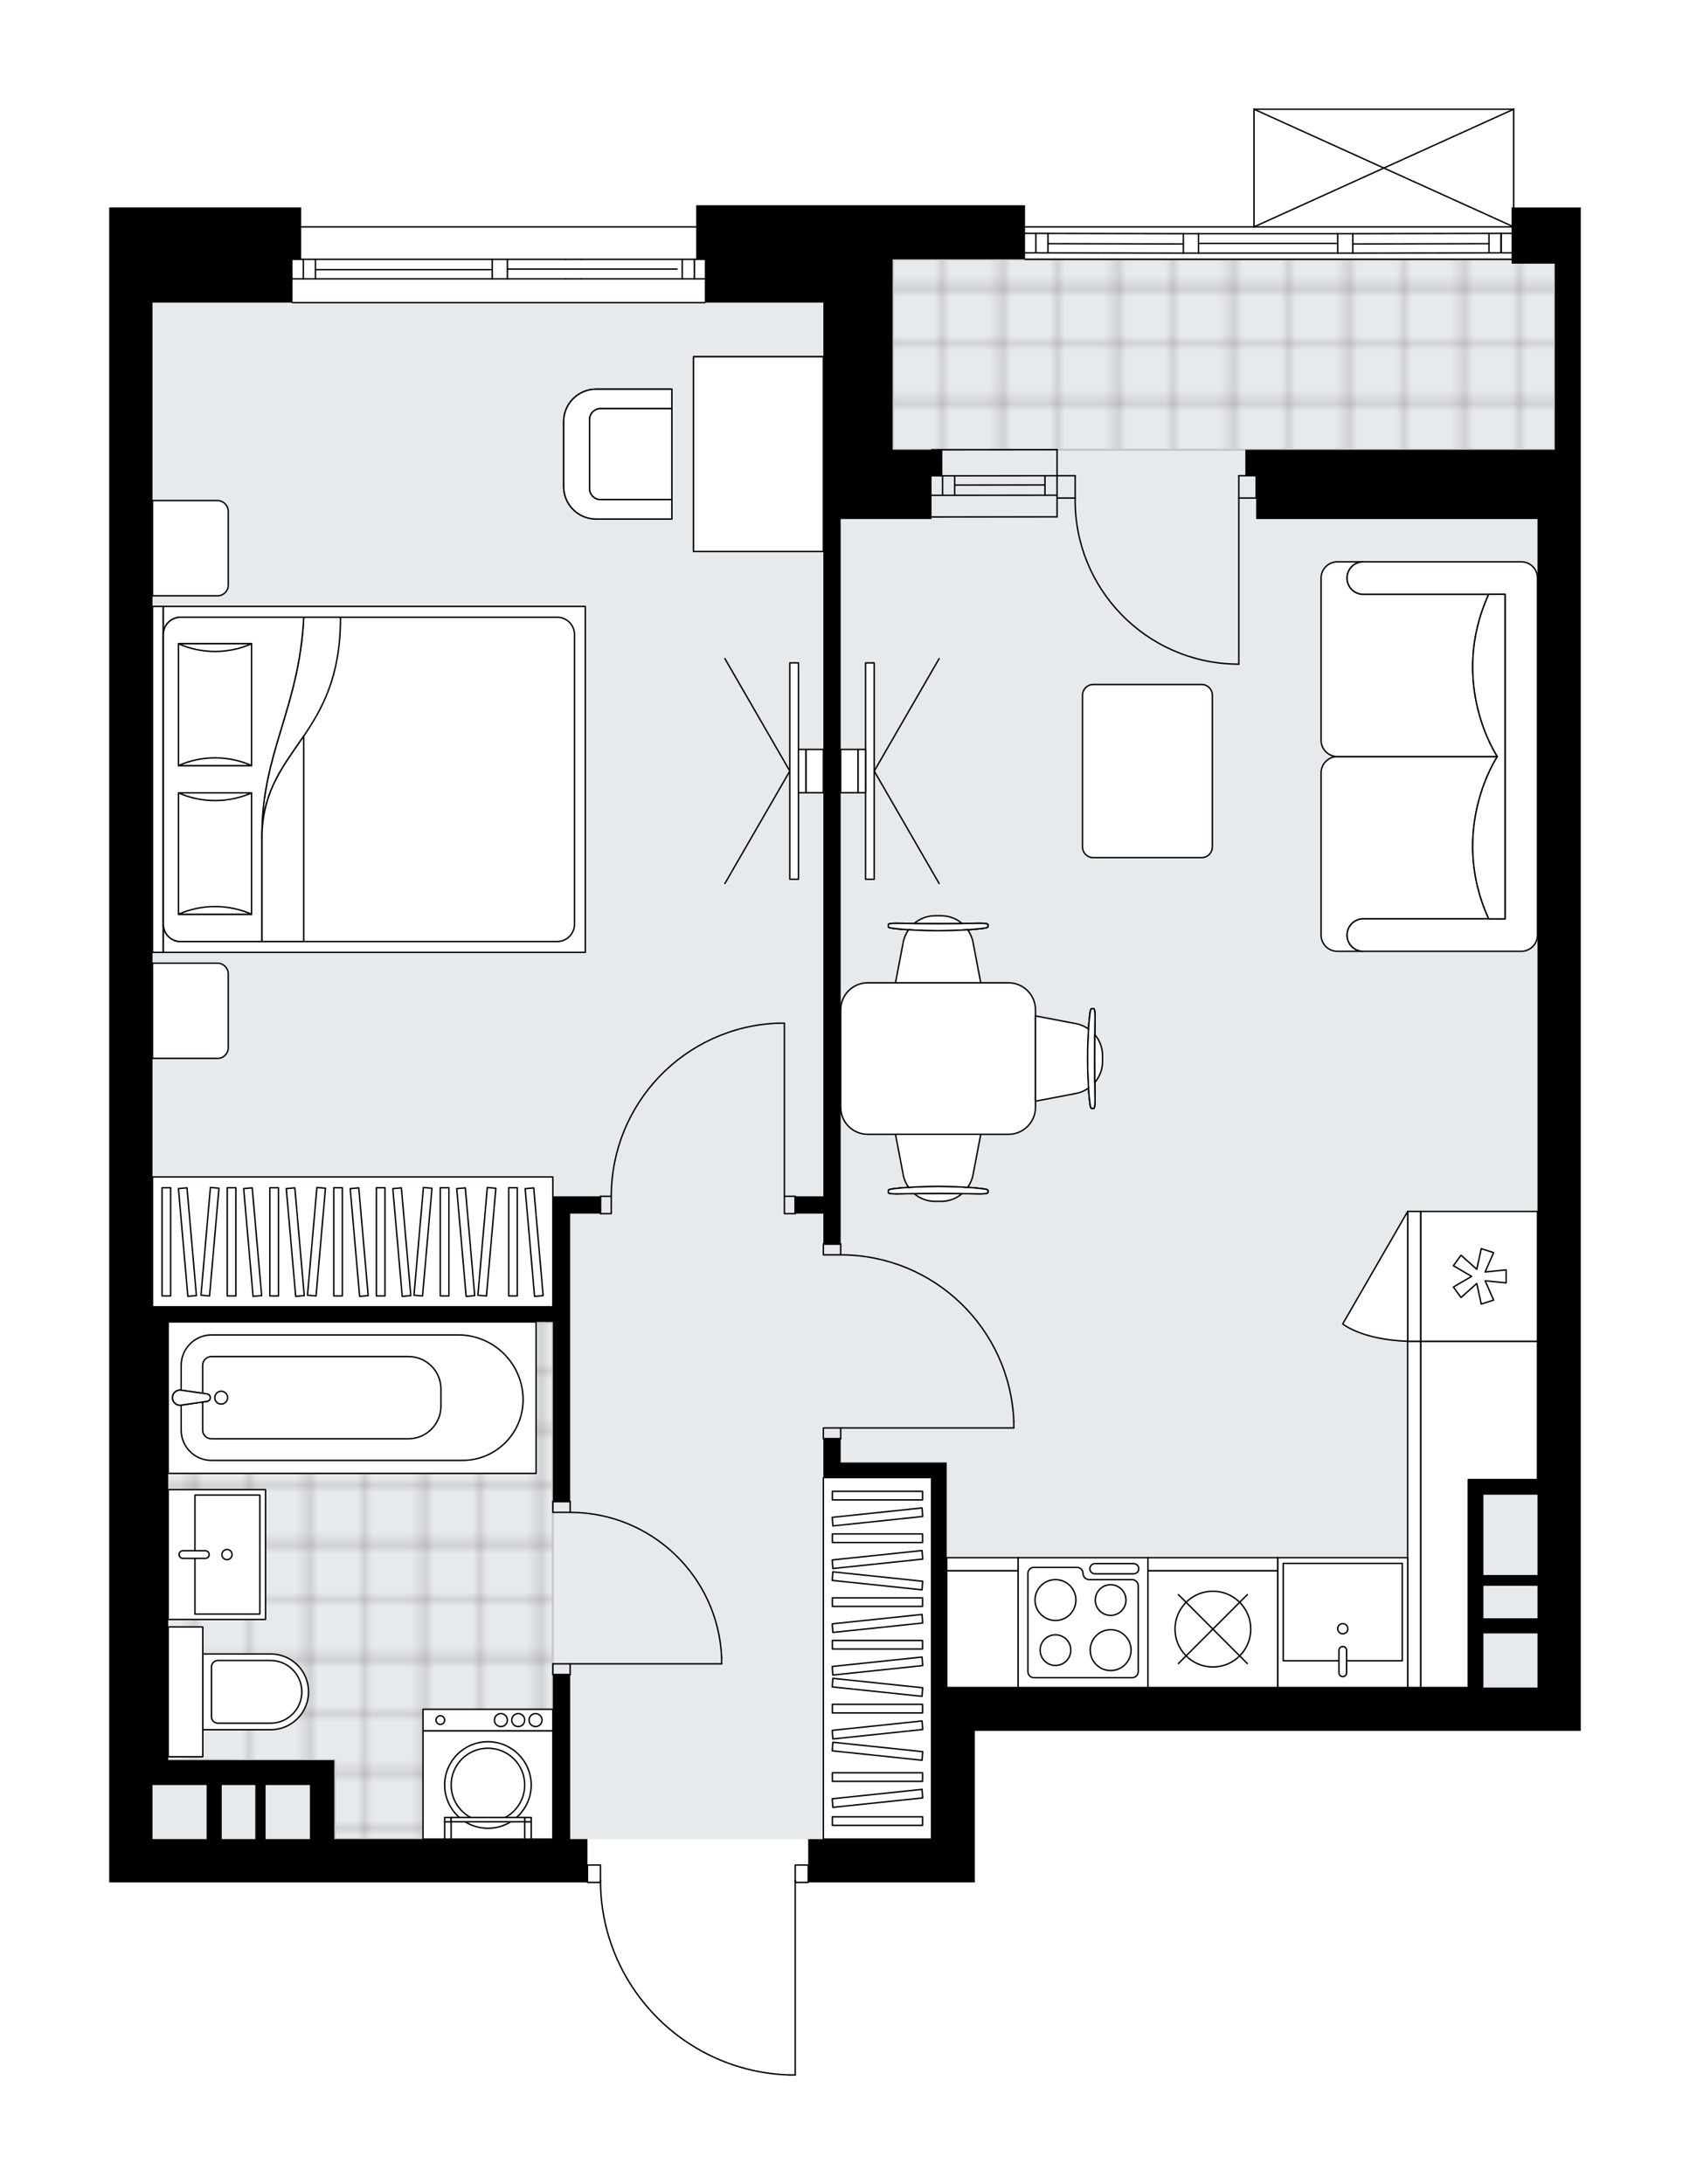 <svg xmlns="http://www.w3.org/2000/svg" xmlns:xlink="http://www.w3.org/1999/xlink" height="2000px" id="Layer_1" style="enable-background:new 0 0 1547.4 2000;" version="1.1" viewBox="0 0 1547.4 2000" width="1547.4px" x="0px" y="0px" xml:space="preserve">
<style type="text/css">
	.st0{fill:none;}
	.st1{opacity:0.25;fill:none;stroke:#010101;stroke-width:0.4;stroke-miterlimit:10;}
	.st2{fill:#FFFFFF;}
	.st3{fill:#E7EAEC;}
	.st4{fill:url(#SVGID_1_);stroke:#C8C8C8;stroke-width:2;stroke-linecap:round;stroke-linejoin:round;stroke-miterlimit:10;}
	
		.st5{fill:url(#SVGID_00000021110955329456424890000000144484255415717514_);stroke:#C8C8C8;stroke-width:2;stroke-linecap:round;stroke-linejoin:round;stroke-miterlimit:10;}
	.st6{fill:none;stroke:#000000;stroke-width:1.3;stroke-linecap:round;stroke-linejoin:round;stroke-miterlimit:10;}
	.st7{fill:#FFFFFF;stroke:#000000;stroke-width:1.3;stroke-linecap:round;stroke-linejoin:round;stroke-miterlimit:10;}
	.st8{fill:none;stroke:#000000;stroke-width:1.3;stroke-linecap:round;stroke-linejoin:round;}
	.st9{fill:none;stroke:#000000;stroke-width:1.3;stroke-linecap:round;stroke-linejoin:round;stroke-dasharray:8.554,8.554;}
	.st10{font-family: 'Arial-BoldMT','Arial'; font-weight:bold;}
	.st11{font-size:103.854px;}
	.st12{font-size:87.877px;}
	.st13{font-family: 'ArialMT','Arial';}
	.st14{font-size:40px;}
</style>
<pattern height="14.57" id="New_Pattern_Swatch_2" patternUnits="userSpaceOnUse" style="overflow:visible;" viewBox="7.49 -22.06 14.57 14.57" width="14.57" x="-2234.92" y="-1879.54">
	<g>
		<rect class="st0" height="14.57" width="14.57" x="7.49" y="-22.06" />
		<g>
			<rect class="st1" height="7.29" width="7.29" x="14.77" y="-7.49" />
		</g>
		<g>
			<rect class="st1" height="7.29" width="7.29" x="0.2" y="-7.49" />
		</g>
		<g>
			<rect class="st1" height="7.29" width="7.29" x="22.06" y="-14.77" />
		</g>
		<g>
			<rect class="st1" height="7.29" width="7.29" x="7.49" y="-14.77" />
			<rect class="st1" height="7.29" width="7.29" x="14.77" y="-22.06" />
		</g>
		<g>
			<rect class="st1" height="7.29" width="7.29" x="0.2" y="-22.06" />
		</g>
		<g>
			<rect class="st1" height="7.29" width="7.29" x="22.06" y="-29.35" />
		</g>
		<g>
			<rect class="st1" height="7.29" width="7.29" x="7.49" y="-29.35" />
		</g>
	</g>
</pattern>
<path class="st2" d="M1447.4,189.92v47.55v3.97v170.41v23.78  v39.62v1109.62h-39.63H892.59v99.16v39.63H740.67c0,0.36-0.29,0.65-0.65,0.65h-11.24V1900c0,0.36-0.29,0.65-0.65,0.65h-5.19  c-0.01,0-0.01,0-0.02,0c-46.81-1.39-90.56-20.65-123.18-54.25c-32.01-32.97-49.89-76.23-50.56-122.08H537.9  c-0.36,0-0.65-0.29-0.65-0.65H100v-39.63V277.1v0v-39.63v-47.56h175.75v17.18H637.4v-19.16h301.16v19.16h208.99V100  c0,0,0-0.01,0-0.01c0-0.04,0.01-0.07,0.02-0.11c0.01-0.05,0.01-0.1,0.03-0.15c0,0,0,0,0-0.01c0.01-0.02,0.03-0.04,0.04-0.06  c0.03-0.05,0.06-0.1,0.1-0.14c0.03-0.03,0.06-0.04,0.09-0.06c0.04-0.03,0.07-0.05,0.11-0.07c0.05-0.02,0.1-0.02,0.15-0.03  c0.03,0,0.06-0.02,0.09-0.02h0.02c0,0,0,0,0,0h237.74c0,0,0,0,0.01,0h0.01c0.03,0,0.05,0.01,0.08,0.02  c0.06,0.01,0.11,0.01,0.16,0.03c0.04,0.02,0.08,0.04,0.11,0.07c0.03,0.02,0.07,0.04,0.1,0.06c0.04,0.04,0.07,0.09,0.1,0.14  c0.01,0.02,0.03,0.04,0.04,0.06c0,0,0,0,0,0.01c0.02,0.04,0.02,0.1,0.03,0.15c0.01,0.04,0.02,0.07,0.02,0.11c0,0,0,0.01,0,0.01  v89.92H1447.4z" id="background" />
<g id="floor">
	<polygon class="st3" points="1423.62,411.85 1423.62,237.47 817.29,237.47 817.29,241.46 817.29,277.12 139.63,277.12    139.63,1684.06 852.96,1684.06 852.96,1545.25 1407.77,1545.25 1407.77,475.27 1407.77,475.27 1407.77,411.85  " />
	
		<pattern id="SVGID_1_" patternTransform="matrix(-7.05 0 0 -6.972 -44662.137 -31980.205)" xlink:href="#New_Pattern_Swatch_2">
	</pattern>
	<polygon class="st4" points="306.57,1611.72 306.57,1684.06 506.2,1684.06 506.2,1210.49 313.01,1210.49 207.99,1210.49    139.63,1210.49 139.63,1611.72  " />
	
		<pattern id="SVGID_00000090261537205447240710000014409214457352109226_" patternTransform="matrix(-7.05 0 0 -6.972 -44662.137 -31980.205)" xlink:href="#New_Pattern_Swatch_2">
	</pattern>
	
		<polygon points="   1423.62,237.47 817.3,237.47 817.3,411.85 1423.62,411.85  " style="fill:url(#SVGID_00000090261537205447240710000014409214457352109226_);stroke:#C8C8C8;stroke-width:2;stroke-linecap:round;stroke-linejoin:round;stroke-miterlimit:10;" />
	<g id="LINE_00000016055603466066543700000010851280674019649458_">
		<line class="st6" x1="967.88" x2="852.98" y1="453.46" y2="453.56" />
	</g>
	<g id="LINE_00000096060642441297526550000000824595527871512502_">
		<line class="st6" x1="967.88" x2="852.98" y1="435.63" y2="435.73" />
	</g>
	<g id="LINE_00000143593338372339340670000016978745467575056278_">
		<line class="st6" x1="956.79" x2="874.13" y1="444.05" y2="444.16" />
	</g>
	<g id="LINE_00000044141659006456172490000006569025722740905115_">
		<line class="st6" x1="863.03" x2="863.03" y1="453.56" y2="435.73" />
	</g>
	<g id="LINE_00000115494384959093290650000015512745162380768409_">
		<line class="st6" x1="956.79" x2="956.79" y1="453.46" y2="435.63" />
	</g>
	<g id="LINE_00000138562396260830081130000001678074186772041366_">
		<line class="st6" x1="967.88" x2="852.98" y1="473.27" y2="473.38" />
	</g>
	<g id="LINE_00000087394063289306895060000010285401767536037542_">
		<line class="st6" x1="852.96" x2="967.86" y1="411.83" y2="411.73" />
	</g>
	<g id="LINE_00000004518652851756971110000001363081315308640936_">
		<line class="st6" x1="874.13" x2="874.13" y1="453.58" y2="435.75" />
	</g>
	<g id="LINE_00000036247847256786768880000009044199392054382778_">
		<line class="st6" x1="967.88" x2="967.86" y1="473.27" y2="411.73" />
	</g>
	<g id="LINE_00000017498259444582530220000016526269670688661933_">
		<line class="st6" x1="645.32" x2="267.83" y1="277.11" y2="277.11" />
	</g>
	<g id="LINE_00000134216174374870057060000002006389122394595756_">
		<line class="st6" x1="635.77" x2="635.77" y1="255.32" y2="237.48" />
	</g>
	<g id="LINE_00000108996397752565468610000007619842558022446769_">
		<line class="st6" x1="277.74" x2="277.74" y1="255.32" y2="237.48" />
	</g>
	<g id="LINE_00000114792172747526769970000015746472755823826361_">
		<line class="st6" x1="288.83" x2="450.72" y1="246.9" y2="246.9" />
	</g>
	<g id="LINE_00000126286015712403288430000010434173869034863240_">
		<line class="st6" x1="288.83" x2="288.83" y1="237.48" y2="255.32" />
	</g>
	<g id="LINE_00000088842600463298335540000016119989944877875855_">
		<line class="st6" x1="635.77" x2="635.77" y1="255.32" y2="237.48" />
	</g>
	<g id="LINE_00000113347165950217726360000017237249141879319720_">
		<line class="st6" x1="624.67" x2="624.67" y1="237.48" y2="255.32" />
	</g>
	<g id="LINE_00000181797713039200867010000001018222954364767638_">
		<line class="st6" x1="518.09" x2="531.96" y1="237.48" y2="237.48" />
	</g>
	<g id="LINE_00000130632531566941377240000013904570532034320558_">
		<line class="st6" x1="531.96" x2="518.09" y1="255.32" y2="255.32" />
	</g>
	<g id="LINE_00000125596367150975891190000003554185504132078249_">
		<line class="st6" x1="267.83" x2="645.32" y1="207.75" y2="207.75" />
	</g>
	<g id="LINE_00000031208776553534747840000006447910029500907163_">
		<line class="st6" x1="450.72" x2="450.72" y1="255.32" y2="237.48" />
	</g>
	<g id="LINE_00000008864728951777864030000015858076142597992610_">
		<line class="st6" x1="450.72" x2="464.59" y1="237.48" y2="237.48" />
	</g>
	<g id="LINE_00000168089769265848741410000016606936438745721774_">
		<line class="st6" x1="464.59" x2="464.59" y1="237.48" y2="255.32" />
	</g>
	<g id="LINE_00000181777504554234217360000001176340274803589289_">
		<line class="st6" x1="464.59" x2="450.72" y1="255.32" y2="255.32" />
	</g>
	<g id="LINE_00000106149553697160009590000016272738105446005949_">
		<line class="st6" x1="464.59" x2="619.94" y1="246.4" y2="246.4" />
	</g>
	<g id="LWPOLYLINE_00000161604356482485796870000007763744231726996916_">
		<line class="st6" x1="450.72" x2="267.83" y1="255.32" y2="255.32" />
	</g>
	<g id="LWPOLYLINE_00000042732488542185785190000007138562136254081200_">
		<line class="st6" x1="464.59" x2="518.09" y1="255.32" y2="255.32" />
	</g>
	<g id="LWPOLYLINE_00000079470198253647292000000005301741350700090014_">
		<line class="st6" x1="531.96" x2="645.32" y1="255.32" y2="255.32" />
	</g>
	<g id="LWPOLYLINE_00000014626880359226193580000008382376638714169485_">
		<line class="st6" x1="450.72" x2="267.83" y1="237.48" y2="237.48" />
	</g>
	<g id="LWPOLYLINE_00000173134167517655835340000011884109072647575686_">
		<line class="st6" x1="464.59" x2="518.09" y1="237.48" y2="237.48" />
	</g>
	<g id="LWPOLYLINE_00000099643286800184479820000008685580334647740039_">
		<line class="st6" x1="531.96" x2="645.32" y1="237.48" y2="237.48" />
	</g>
	<g id="LINE_00000028312918775618706770000009040933522963936138_">
		<line class="st6" x1="1384" x2="938.56" y1="237.47" y2="237.47" />
	</g>
	<g id="LINE_00000176043245632879574970000004764085083667277958_">
		<line class="st6" x1="1374.45" x2="1374.45" y1="231.54" y2="213.71" />
	</g>
	<g id="LINE_00000044136006647782792270000015703514432334536621_">
		<line class="st6" x1="948.47" x2="948.47" y1="231.54" y2="213.71" />
	</g>
	<g id="LINE_00000121974222049549720640000006923763819240229526_">
		<line class="st6" x1="1238.68" x2="1363.35" y1="223.39" y2="223.12" />
	</g>
	<g id="LINE_00000098900256883387383210000002590641261171543950_">
		<line class="st6" x1="959.56" x2="1083.5" y1="223.12" y2="223.39" />
	</g>
	<g id="LINE_00000086678648795196117540000003839330527081708209_">
		<line class="st6" x1="959.56" x2="959.56" y1="213.71" y2="231.54" />
	</g>
	<g id="LINE_00000129188875859844166540000006207644275992686501_">
		<line class="st6" x1="1374.45" x2="1374.45" y1="231.54" y2="213.71" />
	</g>
	<g id="LINE_00000175294350587829482320000006877337159776855183_">
		<line class="st6" x1="1363.35" x2="1363.35" y1="213.71" y2="231.54" />
	</g>
	<g id="LINE_00000140710520921016951630000000184811451083516558_">
		<line class="st6" x1="1224.81" x2="1224.81" y1="231.81" y2="213.97" />
	</g>
	<g id="LINE_00000008150118713969547250000015116352379829694639_">
		<line class="st6" x1="1224.81" x2="1238.68" y1="213.97" y2="213.97" />
	</g>
	<g id="LINE_00000126292427432312895920000007036377604201291415_">
		<line class="st6" x1="1238.68" x2="1238.68" y1="213.97" y2="231.81" />
	</g>
	<g id="LINE_00000107588564926502426280000004912200720094385036_">
		<line class="st6" x1="1238.68" x2="1224.81" y1="231.81" y2="231.81" />
	</g>
	<g id="LINE_00000044147128947379080180000013845461701974390439_">
		<line class="st6" x1="938.56" x2="1384" y1="207.75" y2="207.75" />
	</g>
	<g id="LINE_00000147942435855035846420000010541172706674166415_">
		<line class="st6" x1="1083.5" x2="1083.5" y1="231.81" y2="213.97" />
	</g>
	<g id="LINE_00000090289457955212642060000004930399686865983641_">
		<line class="st6" x1="1083.5" x2="1097.37" y1="213.97" y2="213.97" />
	</g>
	<g id="LINE_00000124866928193860928940000002598778365478868383_">
		<line class="st6" x1="1097.37" x2="1097.37" y1="213.97" y2="231.81" />
	</g>
	<g id="LINE_00000137817487699311734860000004723344220273147044_">
		<line class="st6" x1="1097.37" x2="1083.5" y1="231.81" y2="231.81" />
	</g>
	<g id="LINE_00000037670630278014354420000007130598436868545953_">
		<line class="st6" x1="1097.37" x2="1224.81" y1="222.89" y2="222.89" />
	</g>
	<g id="LWPOLYLINE_00000098905823752842456840000016250264985936693137_">
		<line class="st6" x1="1083.5" x2="938.56" y1="231.81" y2="231.54" />
	</g>
	<g id="LWPOLYLINE_00000086653895189268317910000015814494879206392747_">
		<line class="st6" x1="1097.37" x2="1224.81" y1="231.81" y2="231.81" />
	</g>
	<g id="LWPOLYLINE_00000156558882526824466760000015747997260257606834_">
		<line class="st6" x1="1238.68" x2="1384" y1="231.81" y2="231.54" />
	</g>
	<g id="LWPOLYLINE_00000000194453683647681710000012257028217035195061_">
		<line class="st6" x1="1083.5" x2="938.56" y1="213.97" y2="213.71" />
	</g>
	<g id="LWPOLYLINE_00000036944134991191782660000003902396001421467813_">
		<line class="st6" x1="1097.37" x2="1224.81" y1="213.97" y2="213.97" />
	</g>
	<g id="LWPOLYLINE_00000180324700674384825620000002291870966209847430_">
		<line class="st6" x1="1238.68" x2="1384" y1="213.97" y2="213.71" />
	</g>
	<g id="LWPOLYLINE_00000116924565842765251710000015813740250102253959_">
		<rect class="st6" height="15.85" width="11.89" x="537.9" y="1707.82" />
	</g>
	<g id="LWPOLYLINE_00000100344642651082208620000013853996599293343418_">
		<rect class="st6" height="15.85" width="11.89" x="728.13" y="1707.82" />
	</g>
	<g id="LWPOLYLINE_00000014631785186504704030000013078481721020894125_">
		<path class="st6" d="M722.93,1900c-96.44-2.86-173.13-81.85-173.14-178.33" />
	</g>
	<g id="LINE_00000142155385012412637100000005593881521822957710_">
		<line class="st6" x1="728.13" x2="728.13" y1="1721.67" y2="1900" />
	</g>
	<g id="LINE_00000182495031787928513830000011142195657282889625_">
		<line class="st6" x1="728.13" x2="722.93" y1="1900" y2="1900" />
	</g>
	<g id="LWPOLYLINE_00000152954807140173059360000005560753185492048543_">
		<rect class="st6" height="9.91" width="15.85" x="506.2" y="1523.54" />
	</g>
	<g id="LWPOLYLINE_00000163066449176425856180000001554313559969499807_">
		<rect class="st6" height="9.91" width="15.85" x="506.2" y="1374.93" />
	</g>
	<g id="LINE_00000127738587327049428580000014419355271328101812_">
		<line class="st6" x1="522.05" x2="506.2" y1="1533.45" y2="1533.45" />
	</g>
	<g id="LINE_00000076587300651070520620000006418677934675530145_">
		<line class="st6" x1="522.05" x2="506.2" y1="1374.93" y2="1374.93" />
	</g>
	<g id="LINE_00000134931838189680075390000014240076780006889913_">
		<line class="st6" x1="522.05" x2="660.75" y1="1523.54" y2="1523.54" />
	</g>
	<g id="ARC_00000087383060637938464760000011080677017653125779_">
		<path class="st6" d="M522.05,1384.84c74.29,0.05,135.4,58.54,138.7,132.76" />
	</g>
	<g id="LINE_00000158739600802313624550000015626297167957716131_">
		<line class="st6" x1="660.75" x2="660.75" y1="1523.54" y2="1517.6" />
	</g>
	<g id="LWPOLYLINE_00000096056751556216356540000009847855680259555208_">
		<rect class="st6" height="9.91" width="15.85" x="753.89" y="1307.56" />
	</g>
	<g id="LWPOLYLINE_00000077302032206768862220000006946354343223511466_">
		<rect class="st6" height="9.91" width="15.85" x="753.89" y="1139.13" />
	</g>
	<g id="LINE_00000178905626489441298900000008044424204411303838_">
		<line class="st6" x1="769.74" x2="753.89" y1="1317.47" y2="1317.47" />
	</g>
	<g id="LINE_00000010274623914405198930000003487344957384176782_">
		<line class="st6" x1="769.74" x2="753.89" y1="1139.13" y2="1139.13" />
	</g>
	<g id="LINE_00000047777535149882341570000003898099281006406316_">
		<line class="st6" x1="769.74" x2="928.25" y1="1307.56" y2="1307.56" />
	</g>
	<g id="LINE_00000180345038219896644960000015715689479165350817_">
		<line class="st6" x1="928.25" x2="928.25" y1="1301.62" y2="1307.56" />
	</g>
	<g id="ARC_00000054964946759750765510000007460150937895687076_">
		<path class="st6" d="M769.74,1149.04c85.24,0.04,155.22,67.4,158.52,152.57" />
	</g>
	<g id="LWPOLYLINE_00000170970454301256192240000003722732449698966192_">
		<rect class="st6" height="15.85" width="9.91" x="718.22" y="1095.44" />
	</g>
	<g id="LWPOLYLINE_00000124121935790612481640000013599018162060063903_">
		<rect class="st6" height="15.85" width="9.91" x="549.79" y="1095.44" />
	</g>
	<g id="LINE_00000049905516991816464760000010674885181881860263_">
		<line class="st6" x1="728.13" x2="728.13" y1="1095.44" y2="1111.29" />
	</g>
	<g id="LINE_00000134218066821757519670000004586791691445803966_">
		<line class="st6" x1="549.79" x2="549.79" y1="1095.44" y2="1111.29" />
	</g>
	<g id="LINE_00000031898217649019329070000017858331303940419738_">
		<line class="st6" x1="718.22" x2="718.22" y1="1095.44" y2="936.93" />
	</g>
	<g id="LINE_00000018215546208310998690000001178596821613592448_">
		<line class="st6" x1="712.27" x2="718.22" y1="936.93" y2="936.93" />
	</g>
	<g id="ARC_00000043441286857388767700000011984691726807218620_">
		<path class="st6" d="M559.7,1095.44c0.04-85.24,67.4-155.22,152.57-158.52" />
	</g>
	<g id="ARC_00000023995943558375326310000016004621031858119321_">
		<path class="st6" d="M984.45,456.06c-1.24,82.76,64.85,150.85,147.61,152.09c0.74,0.01,1.49,0.02,2.23,0.02" />
	</g>
	<g id="LINE_00000145747354030563963360000017641742088613930168_">
		<line class="st6" x1="1134.29" x2="1134.29" y1="456.06" y2="608.17" />
	</g>
	<g id="LINE_00000017517478239293938710000017310809994439568517_">
		<line class="st6" x1="968.56" x2="984.45" y1="456.06" y2="456.06" />
	</g>
	<g id="LINE_00000066516680938221032460000011081368850569344129_">
		<line class="st6" x1="984.45" x2="984.45" y1="456.06" y2="435.63" />
	</g>
	<g id="LINE_00000064334692105861479010000009697494939134148497_">
		<line class="st6" x1="984.45" x2="968.56" y1="435.63" y2="435.63" />
	</g>
	<g id="LINE_00000139285854334095619530000013115006946077633944_">
		<line class="st6" x1="1150.18" x2="1134.29" y1="435.63" y2="435.63" />
	</g>
	<g id="LINE_00000127742993160426427850000001898406924199296690_">
		<line class="st6" x1="1134.29" x2="1134.29" y1="435.63" y2="456.06" />
	</g>
	<g id="LINE_00000183216487666639326030000000690930722167225761_">
		<line class="st6" x1="1134.29" x2="1150.18" y1="456.06" y2="456.06" />
	</g>
	<g id="LINE_00000032616487405494881780000011405913501793212290_">
		<line class="st6" x1="1150.18" x2="1150.18" y1="435.63" y2="456.06" />
	</g>
	<g id="LINE_00000103225750284810827830000004333263986566713216_">
		<line class="st6" x1="1148.2" x2="1385.97" y1="100" y2="100" />
	</g>
	<g id="LINE_00000096017087004008590380000009028856665753330600_">
		<line class="st6" x1="1385.97" x2="1385.97" y1="100" y2="207.75" />
	</g>
	<g id="LINE_00000089549204522791520030000014583516928165952643_">
		<line class="st6" x1="1148.2" x2="1148.2" y1="207.75" y2="100" />
	</g>
	<g id="LWPOLYLINE_00000009589262650905719890000008693922479055851703_">
		<line class="st6" x1="1385.97" x2="1148.2" y1="207.75" y2="100" />
	</g>
	<g id="LWPOLYLINE_00000149366077256884152660000012712927747001121972_">
		<line class="st6" x1="1148.2" x2="1385.97" y1="207.75" y2="100" />
	</g>
	<g>
		<polygon points="817.3,237.48 938.56,237.48 938.56,187.94 637.4,187.94 637.4,237.48 645.32,237.48 645.32,277.1 753.88,277.1     753.88,411.83 753.88,411.85 753.88,475.25 753.88,1095.44 728.13,1095.44 728.13,1111.29 753.88,1111.29 753.88,1139.13     769.74,1139.13 769.74,475.25 852.96,475.25 852.96,435.62 862.87,435.62 862.87,411.85 852.96,411.85 817.3,411.84 817.3,277.1       " />
		<path d="M522.05,1374.93v-263.63h27.74v-15.85h-27.74H506.2v101.15H139.63V277.1h128.2v-39.63h7.92v-47.56H100v47.56v39.63v0    v1406.93v39.63h437.91v-39.63h-15.85v-150.59H506.2v150.59H306.07v-49.53h0v-22.79H153.99v-401.25H506.2v164.46H522.05z     M243.16,1634.51h40.63v49.53h-40.63l0,0V1634.51z M203.04,1634.51h30.71v49.53h-30.71V1634.51z M189.17,1634.51v49.53h-49.54    v-49.54h0v0H189.17z" />
	</g>
	<path d="M1383.99,189.92v51.53h39.63v170.41h-39.63v-0.02l-233.81,0.02v-0.02h-9.91v23.79h9.91v39.63h233.81h23.78v879.56l0,0   h-56.47h-6.93v127.02v13.87v49.53l0.03,0.01H892.59v0.01h-25.8l0.04-0.01v-192.2v-13.87h-97.09v-21.7h-15.85v35.57h15.85h83.22   v192.21v3.08v135.71H740.01v39.63h152.57v-39.63v-99.16h515.18h39.63V475.25v-39.62v-23.78V241.45v-3.97v-47.55H1383.99z    M1407.77,1545.24h-49.54v-49.53h49.54V1545.24z M1407.77,1481.86l-0.01-0.03h-49.53v-29.72h49.54V1481.86z M1407.77,1442.23   l-0.01-0.02h-49.53v-73.53h49.54V1442.23z" />
</g>
<g id="mebel">
	<g>
		<path class="st7" d="M208.98,959.42v-67.56c0-5.47-4.44-9.91-9.91-9.91h-59.44v87.18h59.63    C204.63,969.14,208.98,964.79,208.98,959.42z" />
		<path class="st7" d="M208.98,535.84v-67.56c0-5.47-4.44-9.91-9.91-9.91h-59.44v87.18h59.63    C204.63,545.56,208.98,541.21,208.98,535.84z" />
		<g>
			
				<rect class="st7" height="9.91" transform="matrix(4.511220e-11 -1 1 4.511220e-11 -569.088 858.252)" width="316.76" x="-13.8" y="708.72" />
			
				<rect class="st7" height="386.39" transform="matrix(4.511220e-11 -1 1 4.511220e-11 -370.941 1056.399)" width="316.76" x="184.35" y="520.48" />
			<path class="st7" d="M149.54,846.29V581.05c0-8.75,7.1-15.85,15.85-15.85h344.78c8.75,0,15.85,7.1,15.85,15.85v265.25     c0,8.75-7.1,15.85-15.85,15.85H165.39C156.63,862.14,149.54,855.05,149.54,846.29z" />
			<path class="st7" d="M278.09,565.2c-4.06,82.85-38.2,123.91-38.22,198.51c2.7-79.82,72.06-88.34,71.91-198.51L278.09,565.2z" />
			<g>
				<path class="st7" d="M278.09,565.2c-4.06,82.85-38.2,123.91-38.22,198.51l0,98.44h-74.48c-8.75,0-15.85-7.1-15.85-15.85V581.05      c0-8.75,7.1-15.85,15.85-15.85L278.09,565.2L278.09,565.2z" />
			</g>
			
				<rect class="st7" height="66.91" transform="matrix(4.588358e-11 -1 1 4.588358e-11 -584.706 978.49)" width="111.16" x="141.31" y="748.14" />
			<path class="st7" d="M230.35,726.02c-21.02,9.41-45.89,9.41-66.91,0H230.35z" />
			<path class="st7" d="M163.44,837.18c21.02-9.41,45.89-9.41,66.91,0H163.44z" />
			
				<rect class="st7" height="66.91" transform="matrix(4.516949e-11 -1 1 4.516949e-11 -448.365 842.149)" width="111.59" x="141.1" y="611.8" />
			<path class="st7" d="M230.35,589.46c-21.02,9.45-45.89,9.45-66.91,0H230.35z" />
			<path class="st7" d="M163.44,701.05c21.02-9.45,45.89-9.45,66.91,0H163.44z" />
			<g>
				<path class="st7" d="M239.87,763.7v98.44h38.22V674.05C260.06,700.7,241.25,722.89,239.87,763.7z" />
			</g>
		</g>
	</g>
	<g>
		
			<rect class="st7" height="366.57" transform="matrix(1.441718e-10 -1 1 1.441718e-10 -814.24 1460.066)" width="118.89" x="263.47" y="953.87" />
		<g>
			
				<rect class="st7" height="7.87" transform="matrix(1.348540e-10 -1 1 1.348540e-10 -925.143 1349.163)" width="99.07" x="162.47" y="1133.22" />
			
				<rect class="st7" height="7.87" transform="matrix(1.348540e-10 -1 1 1.348540e-10 -886.13 1388.176)" width="99.07" x="201.49" y="1133.22" />
			
				<rect class="st7" height="7.87" transform="matrix(1.355521e-10 -1 1 1.355521e-10 -827.612 1446.695)" width="99.07" x="260" y="1133.22" />
			
				<rect class="st7" height="7.87" transform="matrix(1.348540e-10 -1 1 1.348540e-10 -788.599 1485.707)" width="99.07" x="299.02" y="1133.22" />
			
				<rect class="st7" height="7.87" transform="matrix(1.348540e-10 -1 1 1.348540e-10 -730.08 1544.226)" width="99.07" x="357.54" y="1133.22" />
			
				<rect class="st7" height="7.87" transform="matrix(0.087 -0.996 0.996 0.087 -957.1 1229.815)" width="99.07" x="142.97" y="1133.22" />
			
				<rect class="st7" height="7.87" transform="matrix(0.087 -0.996 0.996 0.087 -868.069 1326.975)" width="99.07" x="240.5" y="1133.22" />
			
				<rect class="st7" height="7.87" transform="matrix(0.087 -0.996 0.996 0.087 -779.038 1424.135)" width="99.07" x="338.03" y="1133.22" />
			
				<rect class="st7" height="7.87" transform="matrix(-0.087 -0.996 0.996 -0.087 -881.131 1466.898)" width="99.07" x="181.98" y="1133.22" />
			
				<rect class="st7" height="7.87" transform="matrix(-0.087 -0.996 0.996 -0.087 -838.719 1505.762)" width="99.07" x="220.99" y="1133.22" />
			
				<rect class="st7" height="7.87" transform="matrix(-0.087 -0.996 0.996 -0.087 -775.1 1564.058)" width="99.07" x="279.51" y="1133.22" />
			
				<rect class="st7" height="7.87" transform="matrix(-0.087 -0.996 0.996 -0.087 -732.687 1602.922)" width="99.07" x="318.52" y="1133.22" />
			
				<rect class="st7" height="7.87" transform="matrix(0.087 -0.996 0.996 0.087 -725.62 1482.431)" width="99.07" x="396.55" y="1133.22" />
			
				<rect class="st7" height="7.87" transform="matrix(-0.087 -0.996 0.996 -0.087 -669.068 1661.218)" width="99.07" x="377.04" y="1133.22" />
			
				<rect class="st7" height="7.87" transform="matrix(1.349463e-10 -1 1 1.349463e-10 -984.852 1289.454)" width="99.07" x="102.76" y="1133.22" />
			
				<rect class="st7" height="7.87" transform="matrix(-0.087 -0.996 0.996 -0.087 -946.045 1407.416)" width="99.07" x="122.27" y="1133.22" />
			
				<rect class="st7" height="7.87" transform="matrix(1.342305e-10 -1 1 1.342305e-10 -667.436 1606.87)" width="99.07" x="420.18" y="1133.22" />
			
				<rect class="st7" height="7.87" transform="matrix(-0.087 -0.996 0.996 -0.087 -600.964 1723.624)" width="99.07" x="439.69" y="1133.22" />
		</g>
	</g>
	<g>
		<rect class="st7" height="331" width="99.07" x="753.89" y="1353.03" />
		<g>
			<rect class="st7" height="7.87" width="82.56" x="762.14" y="1365.58" />
			<rect class="st7" height="7.87" width="82.56" x="762.14" y="1404.6" />
			<rect class="st7" height="7.87" width="82.56" x="762.14" y="1463.11" />
			<rect class="st7" height="7.87" width="82.56" x="762.14" y="1502.13" />
			<rect class="st7" height="7.87" width="82.56" x="762.14" y="1560.65" />
			<polygon class="st7" points="844.26,1455.78 762.01,1447.15 762.58,1439.31 844.83,1447.94    " />
			<polygon class="st7" points="844.26,1553.32 762.01,1544.68 762.58,1536.84 844.83,1545.47    " />
			<polygon class="st7" points="844.26,1380.79 762.01,1389.42 762.58,1397.27 844.83,1388.63    " />
			<polygon class="st7" points="844.26,1419.8 762.01,1428.43 762.58,1436.28 844.83,1427.64    " />
			<polygon class="st7" points="844.26,1478.32 762.01,1486.95 762.58,1494.8 844.83,1486.16    " />
			<polygon class="st7" points="844.26,1517.33 762.01,1525.97 762.58,1533.81 844.83,1525.17    " />
			<polygon class="st7" points="844.26,1611.83 762.01,1603.2 762.58,1595.36 844.83,1603.99    " />
			<polygon class="st7" points="844.26,1575.85 762.01,1584.48 762.58,1592.33 844.83,1583.69    " />
			<rect class="st7" height="7.87" width="82.56" x="762.14" y="1623.29" />
			<rect class="st7" height="7.87" width="82.56" x="762.14" y="1663.62" />
			<polygon class="st7" points="844.26,1638.49 762.01,1647.13 762.58,1654.97 844.83,1646.34    " />
		</g>
	</g>
	<g>
		<g>
			<g>
				<g id="LINE_00000018216305517357156910000017644008704464794759_">
					<line class="st7" x1="723.17" x2="663.73" y1="706.06" y2="603.1" />
				</g>
				<g id="LINE_00000163772919121668612600000001944260088067186346_">
					<line class="st7" x1="723.17" x2="663.73" y1="706.06" y2="809.02" />
				</g>
			</g>
			<rect class="st7" height="198.15" width="7.93" x="723.17" y="606.98" />
			
				<rect class="st7" height="39.63" transform="matrix(-1 2.234673e-10 -2.234673e-10 -1 1469.132 1412.117)" width="6.94" x="731.1" y="686.24" />
			<rect class="st7" height="39.63" width="15.85" x="738.03" y="686.24" />
		</g>
	</g>
	<g>
		<path class="st7" d="M1248.26,841.39L1248.26,841.39c-8.21,0-14.86,6.65-14.86,14.86v0c0,8.21,6.65,14.86,14.86,14.86l0,0h-23.72    c-8.24,0-14.92-6.68-14.92-14.92V707.71c0-8.21,6.72-14.93,14.93-14.93l146.47,0c0,0-45.08,67.02-7.9,148.61H1248.26z" />
		<path class="st7" d="M1248.26,544.17L1248.26,544.17c-8.21,0-14.86-6.65-14.86-14.86v0c0-8.21,6.65-14.86,14.86-14.86l0,0h-23.72    c-8.24,0-14.92,6.68-14.92,14.92v148.48c0,8.21,6.72,14.93,14.93,14.93l146.47,0c0,0-45.08-67.02-7.9-148.61H1248.26z" />
		<path class="st7" d="M1392.91,871.11h-144.65c-8.21,0-14.86-6.65-14.86-14.86l0,0c0-8.21,6.65-14.86,14.86-14.86h129.79V544.17    h-129.79c-8.21,0-14.86-6.65-14.86-14.86v0c0-8.21,6.65-14.86,14.86-14.86h144.65c8.21,0,14.86,6.65,14.86,14.86v326.94    C1407.77,864.42,1401.08,871.11,1392.91,871.11z" />
		<path class="st7" d="M1363.12,544.17c-37.18,81.59,7.9,148.61,7.9,148.61v0.01c0,0-45.08,67.02-7.9,148.61h14.93V544.17    L1363.12,544.17z" />
	</g>
	<g>
		<path class="st7" d="M794.54,899.93h128.8c13.68,0,24.77,11.09,24.77,24.77v89.22c0,13.68-11.09,24.77-24.77,24.77h-128.8    c-13.68,0-24.77-11.09-24.77-24.77V924.7C769.77,911.02,780.86,899.93,794.54,899.93z" />
		<g>
			<g id="LINE_00000045582371237648892420000017368068545285970597_">
				<path class="st7" d="M817.77,1088.59c23.98-3.01,58.41-3.01,82.4,0c2.77,0.35,4.38,0.87,4.38,1.42v0.14v1.96      c0,0.59-3.1,1.07-6.94,1.07c-25.69-0.41-51.59-0.41-77.28,0c-3.83,0-6.94-0.48-6.94-1.07v-1.96v-0.14      C813.39,1089.46,815,1088.94,817.77,1088.59z" />
			</g>
			<g id="LINE_00000070834933203295103310000004435097760220343467_">
				<path class="st7" d="M817.77,1088.59c23.98-3.01,58.41-3.01,82.4,0c2.77,0.35,4.38,0.87,4.38,1.42v0.14v1.96      c0,0.59-3.1,1.07-6.94,1.07c-25.69-0.41-51.59-0.41-77.28,0c-3.83,0-6.94-0.48-6.94-1.07v-1.96v-0.14      C813.39,1089.46,815,1088.94,817.77,1088.59z" />
			</g>
			<g id="LINE_00000078758878452347396670000007636463023752810671_">
				<path class="st7" d="M817.77,1088.59c23.98-3.01,58.41-3.01,82.4,0c2.77,0.35,4.38,0.87,4.38,1.42v0.14v1.96      c0,0.59-3.1,1.07-6.94,1.07c-25.69-0.41-51.59-0.41-77.28,0c-3.83,0-6.94-0.48-6.94-1.07v-1.96v-0.14      C813.39,1089.46,815,1088.94,817.77,1088.59z" />
			</g>
			<path class="st7" d="M837.06,1093.04c5.22,4.41,11.92,7.04,19.17,7.04h5.46c7.24,0,13.95-2.63,19.17-7.04     C866.26,1092.91,851.66,1092.91,837.06,1093.04z" />
			<path class="st7" d="M819.93,1038.68l7.11,37.25c0.8,4.21,2.55,8,4.88,11.34c17.19-1.21,36.9-1.21,54.09,0     c2.33-3.34,4.08-7.13,4.88-11.34l7.11-37.25H819.93z" />
		</g>
		<g>
			<g id="LINE_00000065784106146233007670000016563513179341120701_">
				<path class="st7" d="M998.01,1010.5c-3.01-23.98-3.01-58.41,0-82.4c0.35-2.77,0.87-4.38,1.42-4.38h0.14h1.96      c0.59,0,1.07,3.1,1.07,6.94c-0.41,25.69-0.41,51.59,0,77.28c0,3.83-0.48,6.94-1.07,6.94h-1.96h-0.14      C998.88,1014.88,998.36,1013.27,998.01,1010.5z" />
			</g>
			<g id="LINE_00000088107085745746974180000004343364032299587000_">
				<path class="st7" d="M998.01,1010.5c-3.01-23.98-3.01-58.41,0-82.4c0.35-2.77,0.87-4.38,1.42-4.38h0.14h1.96      c0.59,0,1.07,3.1,1.07,6.94c-0.41,25.69-0.41,51.59,0,77.28c0,3.83-0.48,6.94-1.07,6.94h-1.96h-0.14      C998.88,1014.88,998.36,1013.27,998.01,1010.5z" />
			</g>
			<g id="LINE_00000049197744766062255540000014980938092516297650_">
				<path class="st7" d="M998.01,1010.5c-3.01-23.98-3.01-58.41,0-82.4c0.35-2.77,0.87-4.38,1.42-4.38h0.14h1.96      c0.59,0,1.07,3.1,1.07,6.94c-0.41,25.69-0.41,51.59,0,77.28c0,3.83-0.48,6.94-1.07,6.94h-1.96h-0.14      C998.88,1014.88,998.36,1013.27,998.01,1010.5z" />
			</g>
			<path class="st7" d="M1002.46,991.21c4.41-5.22,7.04-11.92,7.04-19.17v-5.46c0-7.24-2.63-13.95-7.04-19.17     C1002.33,962.01,1002.33,976.61,1002.46,991.21z" />
			<path class="st7" d="M948.1,1008.34l37.25-7.11c4.21-0.8,8-2.55,11.34-4.88c-1.21-17.19-1.21-36.9,0-54.09     c-3.34-2.33-7.13-4.08-11.34-4.88l-37.25-7.11V1008.34z" />
		</g>
		<g>
			<g id="LINE_00000084501474454468176660000011435317079506792607_">
				<path class="st7" d="M900.16,850.02c-23.98,3.01-58.41,3.01-82.4,0c-2.77-0.35-4.38-0.87-4.38-1.42v-0.14v-1.96      c0-0.59,3.1-1.07,6.94-1.07c25.69,0.41,51.59,0.41,77.28,0c3.83,0,6.94,0.48,6.94,1.07v1.96v0.14      C904.54,849.15,902.93,849.67,900.16,850.02z" />
			</g>
			<g id="LINE_00000095320533945619198950000005366206186436551334_">
				<path class="st7" d="M900.16,850.02c-23.98,3.01-58.41,3.01-82.4,0c-2.77-0.35-4.38-0.87-4.38-1.42v-0.14v-1.96      c0-0.59,3.1-1.07,6.94-1.07c25.69,0.41,51.59,0.41,77.28,0c3.83,0,6.94,0.48,6.94,1.07v1.96v0.14      C904.54,849.15,902.93,849.67,900.16,850.02z" />
			</g>
			<g id="LINE_00000087372941396135411130000012625694011124511114_">
				<path class="st7" d="M900.16,850.02c-23.98,3.01-58.41,3.01-82.4,0c-2.77-0.35-4.38-0.87-4.38-1.42v-0.14v-1.96      c0-0.59,3.1-1.07,6.94-1.07c25.69,0.41,51.59,0.41,77.28,0c3.83,0,6.94,0.48,6.94,1.07v1.96v0.14      C904.54,849.15,902.93,849.67,900.16,850.02z" />
			</g>
			<path class="st7" d="M880.86,845.57c-5.22-4.41-11.92-7.04-19.17-7.04h-5.46c-7.24,0-13.95,2.63-19.17,7.04     C851.66,845.7,866.26,845.7,880.86,845.57z" />
			<path class="st7" d="M898,899.93l-7.11-37.25c-0.8-4.21-2.55-8-4.88-11.34c-17.19,1.21-36.9,1.21-54.09,0     c-2.33,3.34-4.08,7.13-4.88,11.34l-7.11,37.25H898z" />
		</g>
	</g>
	<g>
		<g>
			<g id="LINE_00000132067427979307696070000009980825755200970121_">
				<line class="st7" x1="800.45" x2="859.89" y1="706.06" y2="603.1" />
			</g>
			<g id="LINE_00000117655550881300802480000000888046714789741185_">
				<line class="st7" x1="800.45" x2="859.89" y1="706.06" y2="809.02" />
			</g>
		</g>
		
			<rect class="st7" height="198.15" transform="matrix(-1 -1.224647e-16 1.224647e-16 -1 1592.972 1412.117)" width="7.93" x="792.52" y="606.98" />
		<rect class="st7" height="39.63" width="6.94" x="785.59" y="686.24" />
		
			<rect class="st7" height="39.63" transform="matrix(-1 -1.224647e-16 1.224647e-16 -1 1555.324 1412.117)" width="15.85" x="769.74" y="686.24" />
	</g>
	<g>
		<polygon class="st7" points="1300.77,1228.2 1300.77,1545.23 1344.36,1545.24 1344.36,1354.81 1407.77,1354.81 1407.77,1228.2       " />
		
			<rect class="st7" height="11.89" transform="matrix(-1.836970e-16 1 -1 -1.836970e-16 2681.541 91.892)" width="317.04" x="1136.31" y="1380.77" />
	</g>
	<g>
		
			<rect class="st7" height="107" transform="matrix(-1 -1.224647e-16 1.224647e-16 -1 1799.035 2983.471)" width="65.38" x="866.83" y="1438.24" />
		
			<rect class="st7" height="11.89" transform="matrix(-1 -1.224647e-16 1.224647e-16 -1 1799.035 2864.583)" width="65.38" x="866.83" y="1426.35" />
	</g>
	<g>
		<path class="st7" d="M282.52,1549.2L282.52,1549.2c0,19.15-15.52,34.68-34.68,34.68h-62.15v-69.35h62.15    C267,1514.52,282.52,1530.05,282.52,1549.2z" />
		
			<rect class="st7" height="31.7" transform="matrix(4.415585e-11 -1 1 4.415585e-11 -1379.358 1719.042)" width="118.89" x="110.4" y="1533.35" />
		<path class="st7" d="M276.37,1549.2L276.37,1549.2c0,15.87-12.86,28.73-28.73,28.73h-48.08c-3.28,0-5.94-2.66-5.94-5.94v-45.57    c0-3.28,2.66-5.94,5.94-5.94h48.08C263.51,1520.47,276.37,1533.33,276.37,1549.2z" />
	</g>
	<g>
		<g>
			
				<rect class="st7" height="19.81" transform="matrix(-1 -1.224647e-16 1.224647e-16 -1 893.522 3150.116)" width="118.89" x="387.32" y="1565.15" />
			
				<rect class="st7" height="99.07" transform="matrix(-1 -1.224647e-16 1.224647e-16 -1 893.522 3269.004)" width="118.89" x="387.32" y="1584.97" />
			<g id="CIRCLE_00000034810232425650273130000015401708909857059717_">
				<circle class="st7" cx="446.76" cy="1634.5" r="39.63" />
			</g>
			<g id="CIRCLE_00000067214247126123049030000003227989249652249528_">
				<circle class="st7" cx="446.76" cy="1634.5" r="33.68" />
			</g>
			<g id="CIRCLE_00000011001746101122412820000006911847680544764057_">
				<circle class="st7" cx="403.17" cy="1575.06" r="3.96" />
			</g>
			<g id="CIRCLE_00000152957052949041687540000008705218717837734075_">
				<circle class="st7" cx="458.65" cy="1575.06" r="5.94" />
			</g>
			<g id="CIRCLE_00000040575964585879351770000013112229220836493979_">
				<circle class="st7" cx="474.5" cy="1575.06" r="5.94" />
			</g>
			<g id="CIRCLE_00000153667836410953500070000016530983929245115030_">
				<circle class="st7" cx="490.35" cy="1575.06" r="5.94" />
			</g>
		</g>
		<g>
			
				<rect class="st7" height="15.85" transform="matrix(-1 -1.224647e-16 1.224647e-16 -1 966.836 3352.226)" width="5.94" x="480.45" y="1668.19" />
			
				<rect class="st7" height="3.96" transform="matrix(-1 -1.224647e-16 1.224647e-16 -1 966.836 3332.411)" width="5.94" x="480.45" y="1664.22" />
			
				<rect class="st7" height="15.85" transform="matrix(-1 -1.224647e-16 1.224647e-16 -1 820.207 3352.226)" width="5.94" x="407.13" y="1668.19" />
			
				<rect class="st7" height="3.96" transform="matrix(-1 -1.224647e-16 1.224647e-16 -1 820.207 3332.411)" width="5.94" x="407.13" y="1664.22" />
			<rect class="st7" height="3.96" width="67.37" x="413.08" y="1664.22" />
		</g>
	</g>
	<g>
		
			<rect class="st7" height="118.89" transform="matrix(-1 -8.982649e-11 8.982649e-11 -1 1983.318 2971.585)" width="118.89" x="932.21" y="1426.35" />
		<path class="st7" d="M1042.19,1530.65v-78.6c0-3.1-2.51-5.61-5.61-5.61h-39.3c-3.1,0-5.61-2.51-5.61-5.61l0,0    c0-3.1-2.51-5.61-5.61-5.61h-39.3c-3.1,0-5.61,2.51-5.61,5.61v89.83c0,3.1,2.51,5.61,5.61,5.61h89.83    C1039.67,1536.27,1042.19,1533.75,1042.19,1530.65z" />
		<path class="st7" d="M1002.58,1431.78H1038c2.58,0,4.68,2.09,4.68,4.68l0,0c0,2.58-2.09,4.68-4.68,4.68h-35.42    c-2.58,0-4.68-2.09-4.68-4.68l0,0C997.91,1433.87,1000,1431.78,1002.58,1431.78z" />
		<circle class="st7" cx="1016.92" cy="1511" r="18.71" />
		<circle class="st7" cx="966.4" cy="1465.15" r="18.71" />
		<circle class="st7" cx="1016.92" cy="1465.15" r="14.04" />
		<circle class="st7" cx="966.4" cy="1511" r="14.04" />
	</g>
	<g>
		
			<rect class="st7" height="107" transform="matrix(-1 -8.967328e-11 8.967328e-11 -1 2221.094 2983.474)" width="118.89" x="1051.1" y="1438.24" />
		
			<rect class="st7" height="11.89" transform="matrix(-1 -8.967328e-11 8.967328e-11 -1 2221.094 2864.586)" width="118.89" x="1051.1" y="1426.35" />
		<circle class="st7" cx="1110.55" cy="1491.74" r="34.68" />
		<line class="st7" x1="1079.02" x2="1142.07" y1="1523.26" y2="1460.21" />
		<line class="st7" x1="1079.02" x2="1142.07" y1="1460.21" y2="1523.26" />
	</g>
	<g>
		
			<rect class="st7" height="107" transform="matrix(6.123234e-17 -1 1 6.123234e-17 185.518 2523.033)" width="118.89" x="1294.83" y="1115.26" />
		
			<rect class="st7" height="11.89" transform="matrix(6.123234e-17 -1 1 6.123234e-17 126.074 2463.589)" width="118.89" x="1235.39" y="1162.81" />
		<polygon class="st7" points="1359.81,1172.78 1379.04,1174.7 1379.04,1162.81 1359.81,1164.74 1367.58,1147.04 1356.28,1143.36     1352.16,1162.25 1337.73,1149.39 1330.74,1159.01 1347.44,1168.76 1330.74,1178.51 1337.73,1188.13 1352.16,1175.26     1356.28,1194.15 1367.58,1190.48   " />
		<path class="st7" d="M1288.89,1109.31l-59.44,102.96c0,0,16.73,14.35,59.44,15.93V1109.31z" />
	</g>
	<g>
		
			<rect class="st7" height="118.89" transform="matrix(-1 -8.974389e-11 8.974389e-11 -1 2458.879 2971.585)" width="118.9" x="1169.99" y="1426.35" />
		
			<rect class="st7" height="89.17" transform="matrix(-1 -8.974700e-11 8.974700e-11 -1 2458.919 2952.297)" width="108.98" x="1174.97" y="1431.57" />
		<path class="st7" d="M1229.46,1507.71L1229.46,1507.71c1.94,0,3.5,1.57,3.5,3.5v20.54c0,1.94-1.57,3.5-3.5,3.5l0,0    c-1.94,0-3.5-1.57-3.5-3.5v-20.54C1225.96,1509.28,1227.52,1507.71,1229.46,1507.71z" />
		<circle class="st7" cx="1229.46" cy="1491.39" r="4.66" />
	</g>
	<g>
		
			<rect class="st7" height="336.85" transform="matrix(4.506068e-11 -1 1 4.506068e-11 -957.404 1602.234)" width="138.7" x="253.06" y="1111.39" />
		<g id="ARC_00000137107855945539461490000004156265748254232988_">
			<path class="st7" d="M165.87,1286.66c-0.66,0.1-1.33,0.1-2,0c-3.78-0.55-6.4-4.06-5.85-7.84c0.55-3.78,4.06-6.4,7.84-5.85     l24.2,3.53c1.12,0.33,1.99,1.21,2.33,2.33c0.55,1.83-0.5,3.76-2.33,4.3L165.87,1286.66z" />
		</g>
		<path class="st7" d="M165.88,1250.3v22.68l24.18,3.53c1.12,0.33,1.99,1.21,2.33,2.33c0.55,1.83-0.5,3.76-2.33,4.3l-24.18,3.53    v22.88c0,15.32,12.42,27.74,27.74,27.74h229.81c30.66,0,55.52-24.86,55.52-55.52c0-32.81-26.6-59.4-59.4-59.4H193.82    C178.39,1222.36,165.88,1234.87,165.88,1250.3z" />
		<path class="st7" d="M185.55,1250.24v25.61l4.51,0.66c1.12,0.33,1.99,1.21,2.33,2.33c0.55,1.83-0.5,3.76-2.33,4.3l-4.51,0.66    v25.75c0,4.38,3.55,7.93,7.93,7.93h180.36c16.52,0,29.91-13.39,29.91-29.91v-15.67c0-16.42-13.31-29.72-29.72-29.72H193.62    C189.16,1242.17,185.55,1245.78,185.55,1250.24z" />
		<g id="ARC_00000049205490093552800600000003622133177980828830_">
			<path class="st7" d="M165.87,1286.66c-0.66,0.1-1.33,0.1-2,0c-3.78-0.55-6.4-4.06-5.85-7.84c0.55-3.78,4.06-6.4,7.84-5.85     l24.2,3.53c1.12,0.33,1.99,1.21,2.33,2.33c0.55,1.83-0.5,3.76-2.33,4.3L165.87,1286.66z" />
		</g>
		<circle class="st7" cx="202.54" cy="1279.82" r="5.88" />
	</g>
	<g>
		
			<rect class="st7" height="89.17" transform="matrix(4.499429e-11 -1 1 4.499429e-11 -1224.902 1622.049)" width="118.9" x="139.13" y="1378.89" />
		
			<rect class="st7" height="59.44" transform="matrix(4.514884e-11 -1 1 4.514884e-11 -1215.278 1631.713)" width="108.98" x="153.73" y="1393.77" />
		<path class="st7" d="M191.51,1423.5L191.51,1423.5c0,1.94-1.57,3.5-3.5,3.5h-20.54c-1.94,0-3.5-1.57-3.5-3.5l0,0    c0-1.94,1.57-3.5,3.5-3.5h20.54C189.94,1419.99,191.51,1421.56,191.51,1423.5z" />
		<circle class="st7" cx="207.84" cy="1423.5" r="4.66" />
	</g>
	<g>
		<path class="st7" d="M1110.07,775.52V636.6c0-5.41-4.39-9.8-9.8-9.8h-99.29c-5.41,0-9.8,4.39-9.8,9.8v138.92    c0,5.41,4.39,9.8,9.8,9.8h99.29C1105.69,785.32,1110.07,780.93,1110.07,775.52z" />
	</g>
	<g>
		<g>
			<g>
				<path class="st7" d="M615.18,457.42h-65.39c-5.47,0-9.91-4.44-9.91-9.91V384.1c0-5.47,4.44-9.91,9.91-9.91h65.39v-17.83h-69.37      c-16.4,0-29.7,13.3-29.7,29.7v59.49c0,16.4,13.3,29.7,29.7,29.7h69.37V457.42z" />
			</g>
			<path class="st7" d="M539.89,384.1v63.41c0,5.47,4.44,9.91,9.91,9.91h65.39V374.2h-65.39     C544.32,374.2,539.89,378.63,539.89,384.1z" />
		</g>
		
			<rect class="st7" height="118.89" transform="matrix(-1.836970e-16 1 -1 -1.836970e-16 1110.248 -278.634)" width="178.33" x="605.27" y="356.36" />
	</g>
	<g>
		<g>
			<g>
				<path class="st7" d="M615.18,457.42h-65.39c-5.47,0-9.91-4.44-9.91-9.91V384.1c0-5.47,4.44-9.91,9.91-9.91h65.39v-17.83h-69.37      c-16.4,0-29.7,13.3-29.7,29.7v59.49c0,16.4,13.3,29.7,29.7,29.7h69.37V457.42z" />
			</g>
			<path class="st7" d="M539.89,384.1v63.41c0,5.47,4.44,9.91,9.91,9.91h65.39V374.2h-65.39     C544.32,374.2,539.89,378.63,539.89,384.1z" />
		</g>
		
			<rect class="st7" height="118.89" transform="matrix(-1.836970e-16 1 -1 -1.836970e-16 1110.248 -278.634)" width="178.33" x="605.27" y="356.36" />
	</g>
</g>
</svg>